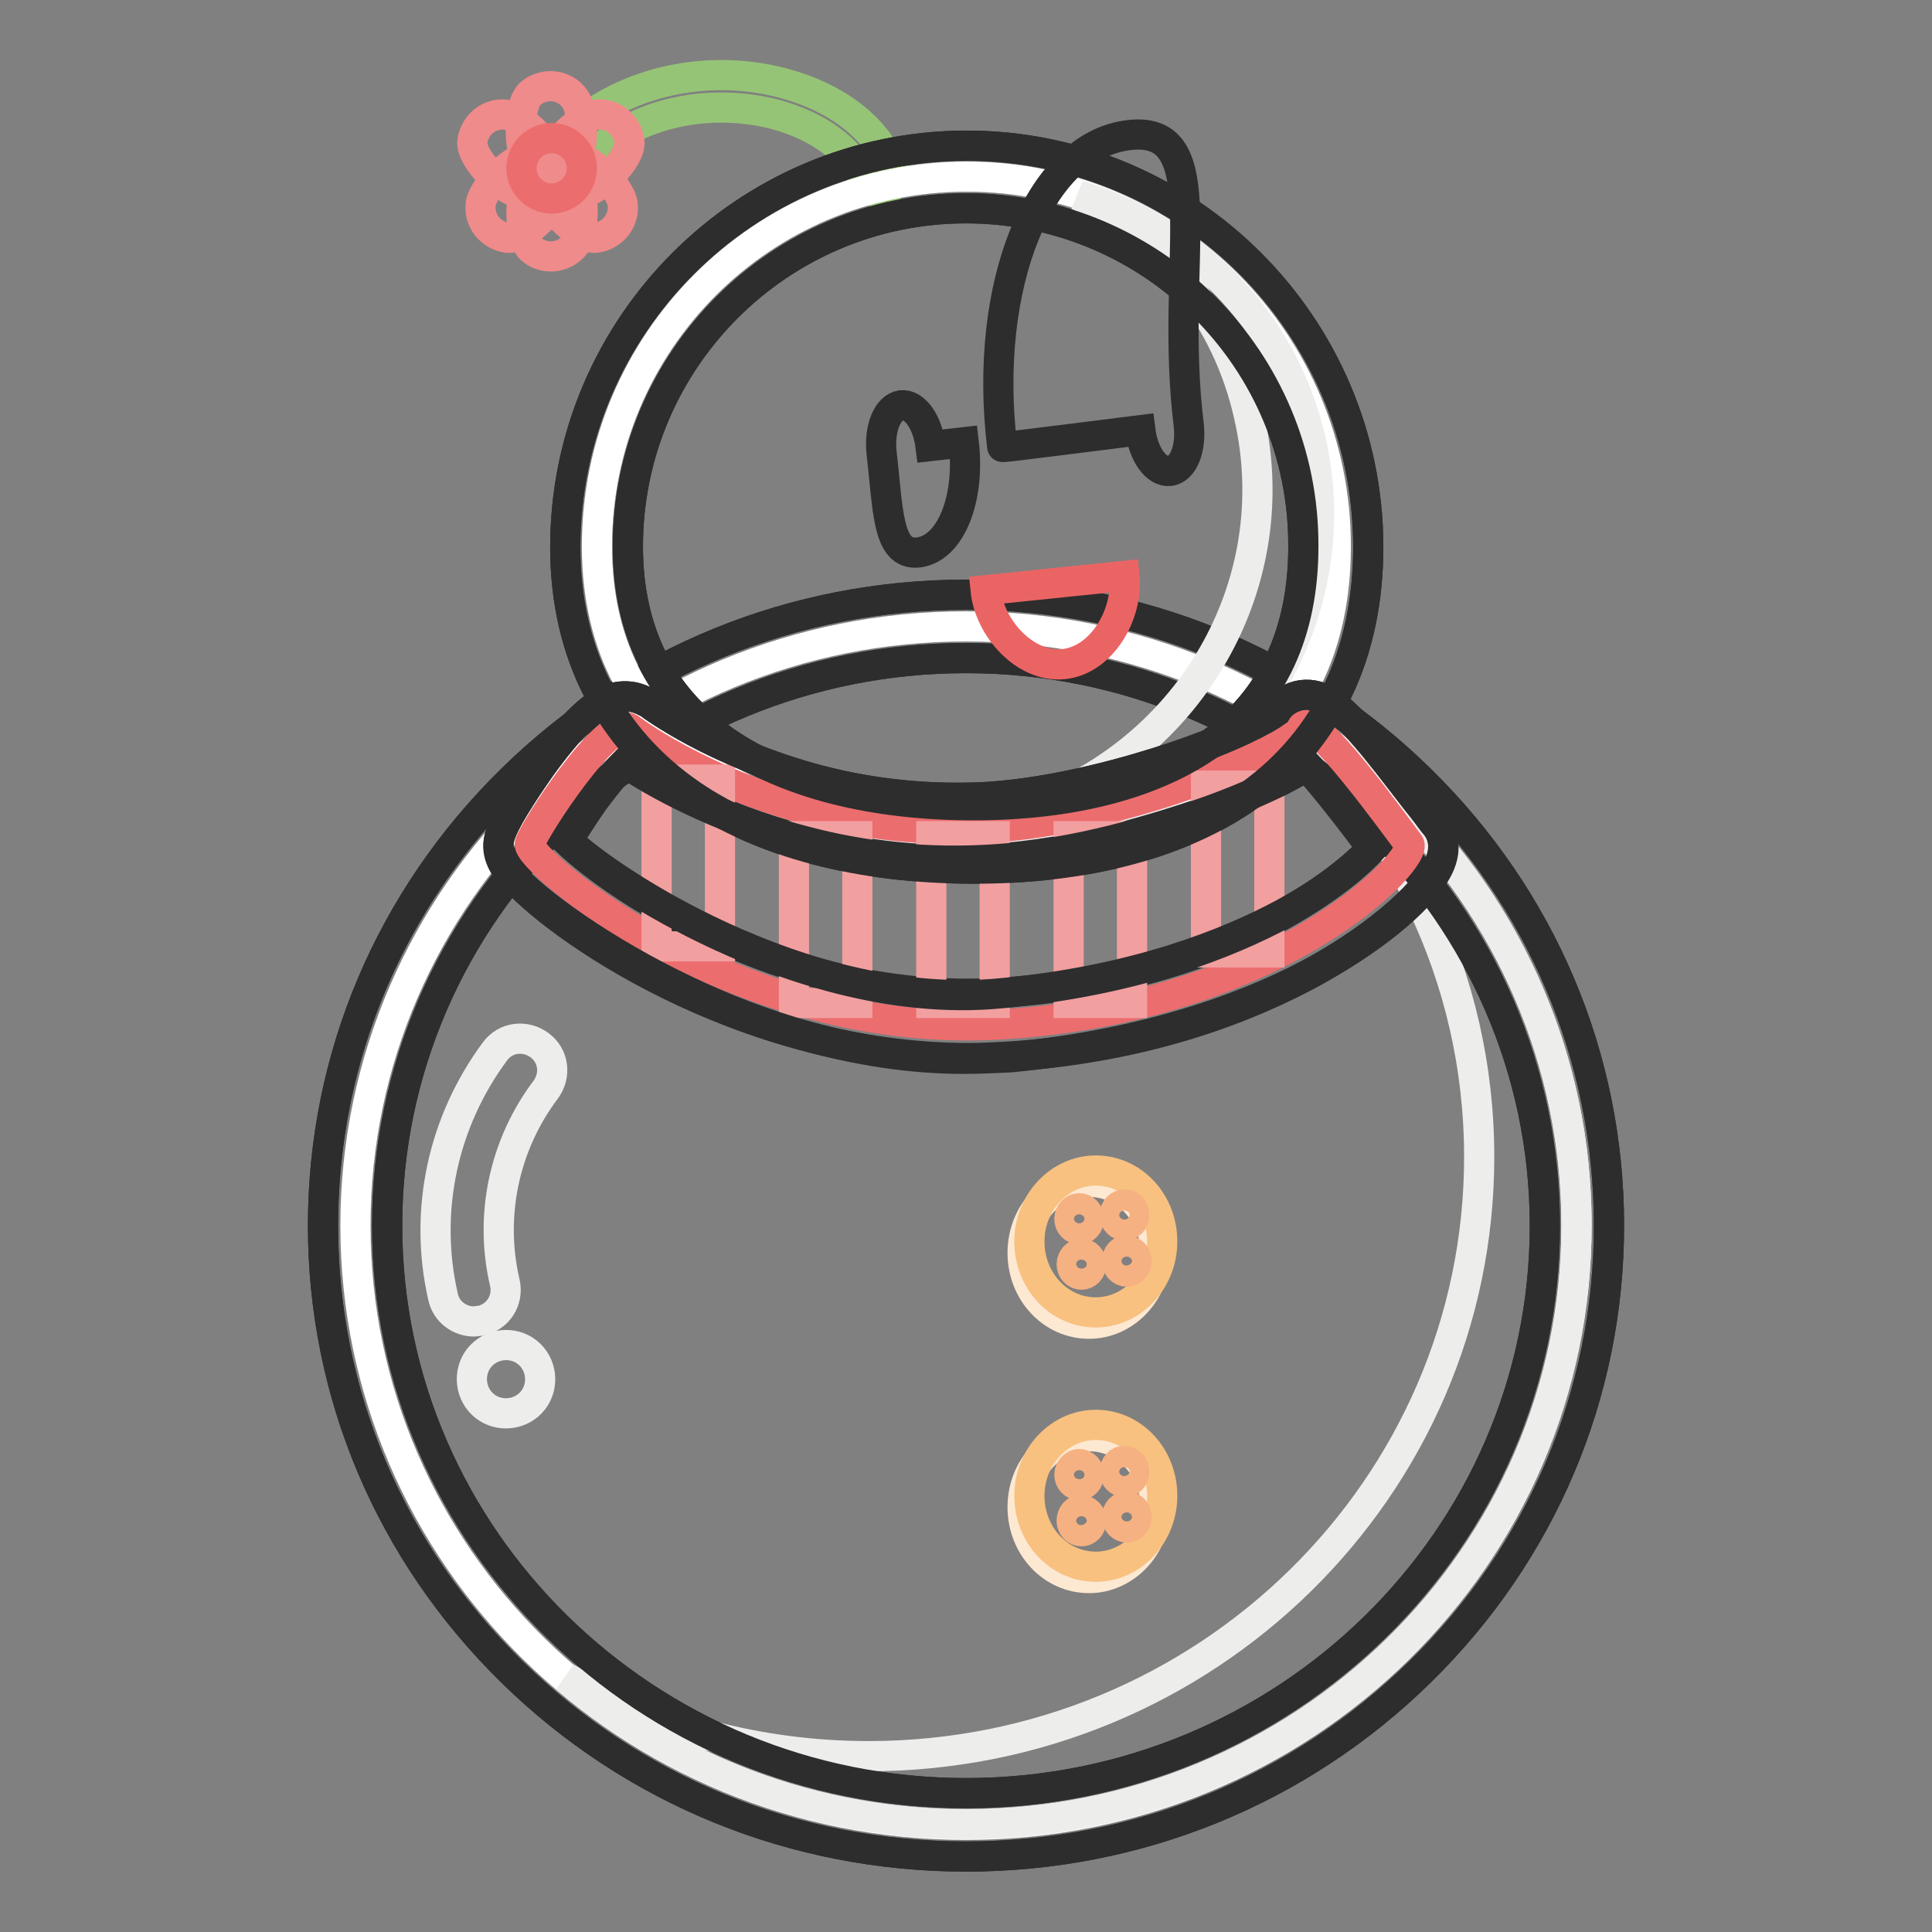 <?xml version="1.0" encoding="utf-8"?>
<!-- Svg Vector Icons : http://www.onlinewebfonts.com/icon -->
<!DOCTYPE svg PUBLIC "-//W3C//DTD SVG 1.1//EN" "http://www.w3.org/Graphics/SVG/1.1/DTD/svg11.dtd">
<svg version="1.1" xmlns="http://www.w3.org/2000/svg" xmlns:xlink="http://www.w3.org/1999/xlink" x="0px" y="0px" viewBox="0 0 256 256" enable-background="new 0 0 256 256" xml:space="preserve">
<rect x="0" y="0" width="256" height="256" fill="#808080" stroke="none"/>
<g> <path stroke-width="4" fill-opacity="0" stroke="#96c476"  d="M116.5,25.5c-0.9,0-1.7-0.6-2-1.4c-1.3-3.7-5.3-6.9-10.6-8.6c-6.3-2-15.8-2.1-23.6,3.5 c-0.9,0.7-2.3,0.5-3-0.5c-0.7-0.9-0.5-2.3,0.5-3c7.6-5.5,18.1-7,27.3-4.1c6.7,2.1,11.5,6.2,13.3,11.3c0.4,1.1-0.2,2.3-1.3,2.7 C116.9,25.5,116.7,25.5,116.5,25.5z"/> <path stroke-width="4" fill-opacity="0" stroke="#ef8b8b"  d="M76.1,13c1.4,1.7,1.4,7.9-0.4,9.3c-1.7,1.4-4.3,1.1-5.7-0.7c-1.4-1.7-1.4-7.9,0.4-9.3 C72.2,10.9,74.8,11.2,76.1,13z"/> <path stroke-width="4" fill-opacity="0" stroke="#ef8b8b"  d="M67.1,15.2c2.2,0.3,6.6,4.6,6.3,6.9c-0.3,2.2-2.3,3.8-4.5,3.5c-2.2-0.3-6.6-4.6-6.3-6.9 C62.9,16.5,64.9,14.9,67.1,15.2z"/> <path stroke-width="4" fill-opacity="0" stroke="#ef8b8b"  d="M63.7,27c0.3-2.2,4.6-6.6,6.9-6.3c2.2,0.3,3.8,2.3,3.5,4.5c-0.3,2.2-4.6,6.6-6.9,6.3 C65,31.2,63.4,29.2,63.7,27z"/> <path stroke-width="4" fill-opacity="0" stroke="#ef8b8b"  d="M70.1,23.8c-1.4,1.7-1.4,7.9,0.4,9.3c1.7,1.4,4.3,1.1,5.7-0.7c1.4-1.7,1.4-7.9-0.4-9.3 C74,21.8,71.5,22.1,70.1,23.8z"/> <path stroke-width="4" fill-opacity="0" stroke="#ef8b8b"  d="M78.9,15.2c-2.2,0.3-6.6,4.6-6.3,6.9c0.3,2.2,2.3,3.8,4.5,3.5c2.2-0.3,6.6-4.6,6.3-6.9 C83.1,16.5,81.1,14.9,78.9,15.2z"/> <path stroke-width="4" fill-opacity="0" stroke="#ef8b8b"  d="M82.5,27c-0.3-2.2-4.6-6.6-6.9-6.3c-2.2,0.3-3.8,2.3-3.5,4.5c0.3,2.2,4.6,6.6,6.9,6.3 C81.2,31.2,82.8,29.2,82.5,27z"/> <path stroke-width="4" fill-opacity="0" stroke="#ec6d6e"  d="M69.1,22.3c0,2.2,1.8,4,4,4c2.2,0,4-1.8,4-4s-1.8-4-4-4C70.9,18.3,69.1,20.1,69.1,22.3L69.1,22.3z"/> <path stroke-width="4" fill-opacity="0" stroke="#ffffff"  d="M47.1,162.4c0,43.8,36.2,79.4,80.9,79.4c44.7,0,80.9-35.5,80.9-79.4c0-43.8-36.2-79.4-80.9-79.4 C83.3,83,47.1,118.6,47.1,162.4z"/> <path stroke-width="4" fill-opacity="0" stroke="#2d2d2d"  d="M128,246c-22.7,0-44.1-8.7-60.2-24.5c-16.1-15.8-25-36.8-25-59.1c0-22.3,8.9-43.3,25-59.1 c16.1-15.8,37.4-24.5,60.2-24.5c22.7,0,44.1,8.7,60.2,24.5c16.1,15.8,25,36.8,25,59.1c0,22.3-8.9,43.3-25,59.1 C172.1,237.3,150.7,246,128,246z M128,87.2c-42.3,0-76.7,33.7-76.7,75.2c0,41.4,34.4,75.2,76.7,75.2c42.3,0,76.7-33.7,76.7-75.2 C204.7,121,170.3,87.2,128,87.2z"/> <path stroke-width="4" fill-opacity="0" stroke="#ededec"  d="M168.1,93.4c17.1,14.6,27.9,36,27.9,59.9c0,43.8-36.2,79.4-80.9,79.4c-14.6,0-28.3-3.8-40.1-10.4 c14.2,12.1,32.7,19.4,53,19.4c44.7,0,80.9-35.5,80.9-79.4C208.9,132.9,192.5,107.1,168.1,93.4z"/> <path stroke-width="4" fill-opacity="0" stroke="#2d2d2d"  d="M128,246c-22.7,0-44.1-8.7-60.2-24.5c-16.1-15.8-25-36.8-25-59.1c0-22.3,8.9-43.3,25-59.1 c16.1-15.8,37.4-24.5,60.2-24.5c22.7,0,44.1,8.7,60.2,24.5c16.1,15.8,25,36.8,25,59.1c0,22.3-8.9,43.3-25,59.1 C172.1,237.3,150.7,246,128,246z M128,87.2c-42.3,0-76.7,33.7-76.7,75.2c0,41.4,34.4,75.2,76.7,75.2c42.3,0,76.7-33.7,76.7-75.2 C204.7,121,170.3,87.2,128,87.2z"/> <path stroke-width="4" fill-opacity="0" stroke="#ffffff"  d="M177,72.4c0,27-20.9,38.5-47.9,38.5c-27,0-50-11.4-50-38.5s21.9-49,49-49S177,45.4,177,72.4z"/> <path stroke-width="4" fill-opacity="0" stroke="#2d2d2d"  d="M129.1,115.1c-15.2,0-28.1-3.4-37.5-9.8c-10.9-7.5-16.7-18.8-16.7-32.8c0-29.3,23.9-53.2,53.2-53.2 c29.3,0,53.2,23.9,53.2,53.2c0,14.1-5.4,25.4-15.6,32.8C156.7,111.7,144.1,115.1,129.1,115.1z M128,27.6 c-24.7,0-44.8,20.1-44.8,44.8c0,11.3,4.4,20,13,25.9c8,5.5,19.4,8.4,32.8,8.4c13.2,0,24.1-2.9,31.6-8.3c8-5.8,12.1-14.6,12.1-26 C172.8,47.7,152.7,27.6,128,27.6z"/> <path stroke-width="4" fill-opacity="0" stroke="#ededec"  d="M142.9,25.9c11.1,5.8,19.7,16.1,22.6,29.2c5.5,23.9-9.8,47.7-34.2,53.3c-7.9,1.8-15.9,1.5-23.1-0.7 c9.2,4.8,20.2,6.5,31.3,4c24.3-5.6,39.6-29.4,34.2-53.3C170,42.3,157.9,30.3,142.9,25.9z"/> <path stroke-width="4" fill-opacity="0" stroke="#eb6464"  d="M149,76.3c0.5,5.1-3,11.2-8.1,11.7c-5.1,0.5-9.8-4.8-10.3-9.8L149,76.3L149,76.3z"/> <path stroke-width="4" fill-opacity="0" stroke="#ec6d6e"  d="M83.4,96.5c0,0,9.2,7.1,24.1,10.9c6.8,1.8,14.7,2.8,23.5,2.3c18.1-1.1,40.4-10.5,41.5-13.3 c1.1-2.8,12.8,13.6,14.2,15.4c1.5,1.8-16.7,21.5-53.5,23.9c-35.5,2.4-63.6-21.8-63-23.9C70.8,109.8,80.6,94.8,83.4,96.5z"/> <path stroke-width="4" fill-opacity="0" stroke="#2d2d2d"  d="M128.4,140.2c-30.4,0-55.3-17.8-60.7-24.3c-0.6-0.7-2.2-2.6-1.5-5c0.7-2.6,5-8.6,5.4-9.2c5.4-7.5,8-8.6,9-9 c2.3-0.9,4.1-0.2,5,0.3l0.2,0.1l0.2,0.1c0.2,0.2,8.9,6.6,22.6,10.2c7.3,1.9,14.8,2.6,22.2,2.2c9.5-0.6,19.4-3.5,24.5-5.2 c8.1-2.7,12.6-5.2,13.8-6.1c0.7-1.2,2-2,3.4-2.2c2.7-0.3,4.9,1.2,9.5,6.7c2.5,3,5.2,6.7,6.9,8.8c0.6,0.8,1.1,1.5,1.3,1.7 c0.6,0.7,1.7,2.5,0.5,5.2c-1.4,3.3-7.2,9-16.7,14.3c-8,4.4-21.6,10-40.3,11.2C131.8,140.1,130.1,140.2,128.4,140.2L128.4,140.2z  M75.2,111.5c2.4,2.3,8.3,7,17.3,11.4c9.3,4.6,23.8,9.8,40.5,8.6c29.1-1.9,44.8-14.7,48.9-19.2c-2.9-3.9-6.4-8.5-8.7-10.9 c-0.8,0.6-1.8,1.1-3.1,1.8c-2.8,1.5-6.5,3-10.5,4.4c-5.7,2-17.1,5.6-28.3,6.2c-8.3,0.5-16.6-0.3-24.8-2.5c-11.6-3-20-7.9-23.6-10.3 c-0.9,0.9-2.3,2.5-4.3,5.2C77.1,108.4,75.9,110.2,75.2,111.5L75.2,111.5z"/> <path stroke-width="4" fill-opacity="0" stroke="#f29fa0"  d="M87,103.3h8.4v22.1H87V103.3z M105.2,110.8h8.4v22.1h-8.4V110.8z"/> <path stroke-width="4" fill-opacity="0" stroke="#f29fa0"  d="M123.4,110.8h8.4v22.1h-8.4V110.8z"/> <path stroke-width="4" fill-opacity="0" stroke="#f29fa0"  d="M141.6,110.8h8.4v22.1h-8.4V110.8z"/> <path stroke-width="4" fill-opacity="0" stroke="#f29fa0"  d="M159.8,104.1h8.4v22.1h-8.4V104.1z"/> <path stroke-width="4" fill-opacity="0" stroke="#2d2d2d"  d="M127.7,140.3c-14.4,0-27.7-4.7-36.7-9c-11-5.2-20.2-11.9-23.3-15.5c-0.5-0.6-2.1-2.5-1.5-4.9 c0.7-2.6,5-8.6,5.4-9.2c5.4-7.5,8-8.6,9-9c2.3-0.9,4.1-0.2,5,0.3l0.2,0.1l0.2,0.1c0.1,0.1,8.8,6.6,22.6,10.2 c7.3,1.9,14.8,2.6,22.2,2.2c9.5-0.6,19.4-3.5,24.5-5.2c8.1-2.7,12.6-5.2,13.8-6.1c0.7-1.2,2-2,3.4-2.2c2.7-0.3,4.9,1.2,9.5,6.7 c2.5,3.1,5.2,6.7,6.9,8.8c0.6,0.8,1.1,1.5,1.3,1.7c0.6,0.7,1.7,2.5,0.6,5.2c-1.7,4-8,9.4-16.1,13.9c-7.8,4.3-21.2,9.8-40.8,11.7 C131.7,140.2,129.7,140.3,127.7,140.3L127.7,140.3z M75.2,111.4c2.7,2.5,9.4,7.4,18.5,11.8c9.5,4.6,24.1,9.9,39.1,8.4 c17.9-1.7,30.1-6.7,37.2-10.5c6.6-3.6,10.2-6.9,11.8-8.7c-2.9-3.9-6.5-8.5-8.7-10.9c-0.8,0.6-1.8,1.1-3.1,1.8 c-2.8,1.4-6.5,3-10.5,4.4c-5.7,2-17.1,5.6-28.3,6.2c-8.3,0.5-16.6-0.3-24.8-2.5c-11.6-3-20-7.9-23.6-10.3c-0.9,0.9-2.3,2.5-4.3,5.2 C77.1,108.3,76,110.1,75.2,111.4z"/> <path stroke-width="4" fill-opacity="0" stroke="#fde8d2"  d="M135.5,166c0,5.2,3.9,9.4,8.8,9.4c4.8,0,8.8-4.2,8.8-9.4c0-5.2-3.9-9.4-8.8-9.4 C139.4,156.6,135.5,160.8,135.5,166z"/> <path stroke-width="4" fill-opacity="0" stroke="#fde8d2"  d="M135.5,199.7c0,5.2,3.9,9.4,8.8,9.4c4.8,0,8.8-4.2,8.8-9.4l0,0c0-5.2-3.9-9.4-8.8-9.4 C139.4,190.3,135.5,194.5,135.5,199.7z"/> <path stroke-width="4" fill-opacity="0" stroke="#f8c180"  d="M136.4,164.5c0,5.2,3.9,9.4,8.8,9.4c4.8,0,8.8-4.2,8.8-9.4l0,0c0-5.2-3.9-9.4-8.8-9.4 C140.4,155.1,136.4,159.3,136.4,164.5z"/> <path stroke-width="4" fill-opacity="0" stroke="#f6b182"  d="M141.7,161.5c0,0.8,0.6,1.4,1.3,1.4s1.3-0.6,1.3-1.4c0-0.8-0.6-1.4-1.3-1.4S141.7,160.7,141.7,161.5z"/> <path stroke-width="4" fill-opacity="0" stroke="#f6b182"  d="M147.7,161c0,0.8,0.6,1.4,1.3,1.4c0.7,0,1.3-0.6,1.3-1.4c0-0.8-0.6-1.4-1.3-1.4 C148.3,159.6,147.7,160.2,147.7,161z"/> <path stroke-width="4" fill-opacity="0" stroke="#f6b182"  d="M142,167.5c0,0.8,0.6,1.4,1.3,1.4c0.7,0,1.3-0.6,1.3-1.4c0-0.8-0.6-1.4-1.3-1.4 C142.6,166.1,142,166.8,142,167.5z"/> <path stroke-width="4" fill-opacity="0" stroke="#f6b182"  d="M148,167.1c0,0.8,0.6,1.4,1.3,1.4c0.7,0,1.3-0.6,1.3-1.4c0-0.8-0.6-1.4-1.3-1.4 C148.6,165.6,148,166.3,148,167.1z"/> <path stroke-width="4" fill-opacity="0" stroke="#f8c180"  d="M136.4,198.2c0,5.2,3.9,9.4,8.8,9.4c4.8,0,8.8-4.2,8.8-9.4c0-5.2-3.9-9.4-8.8-9.4 C140.4,188.8,136.4,193,136.4,198.2z"/> <path stroke-width="4" fill-opacity="0" stroke="#f6b182"  d="M141.7,195.4c0,0.8,0.6,1.4,1.3,1.4s1.3-0.6,1.3-1.4s-0.6-1.4-1.3-1.4S141.7,194.7,141.7,195.4z"/> <path stroke-width="4" fill-opacity="0" stroke="#f6b182"  d="M147.7,195c0,0.8,0.6,1.4,1.3,1.4c0.7,0,1.3-0.6,1.3-1.4l0,0c0-0.8-0.6-1.4-1.3-1.4 C148.3,193.5,147.7,194.2,147.7,195z"/> <path stroke-width="4" fill-opacity="0" stroke="#f6b182"  d="M142,201.5c0,0.8,0.6,1.4,1.3,1.4c0.7,0,1.3-0.6,1.3-1.4s-0.6-1.4-1.3-1.4C142.6,200,142,200.7,142,201.5z" /> <path stroke-width="4" fill-opacity="0" stroke="#f6b182"  d="M148,201c0,0.8,0.6,1.4,1.3,1.4c0.7,0,1.3-0.6,1.3-1.4c0-0.8-0.6-1.4-1.3-1.4 C148.6,199.6,148,200.2,148,201z"/> <path stroke-width="4" fill-opacity="0" stroke="#2d2d2d"  d="M129.1,115.1c-15.2,0-28.1-3.4-37.5-9.8c-10.9-7.5-16.7-18.8-16.7-32.8c0-29.3,23.9-53.2,53.2-53.2 c29.3,0,53.2,23.9,53.2,53.2c0,14.1-5.4,25.4-15.6,32.8C156.7,111.7,144.1,115.1,129.1,115.1z M128,27.6 c-24.7,0-44.8,20.1-44.8,44.8c0,11.3,4.4,20,13,25.9c8,5.5,19.4,8.4,32.8,8.4c13.2,0,24.1-2.9,31.6-8.3c8-5.8,12.1-14.6,12.1-26 C172.8,47.7,152.7,27.6,128,27.6z"/> <path stroke-width="4" fill-opacity="0" stroke="#ededec"  d="M62.8,175.1c-1.9,0-3.7-1.3-4.1-3.3c-2.6-11.4,0-23.2,6.9-32.5c1.4-1.9,4-2.2,5.9-0.8 c1.9,1.4,2.2,4,0.8,5.9c-5.5,7.3-7.5,16.7-5.4,25.6c0.5,2.3-0.9,4.5-3.2,5C63.4,175,63.1,175.1,62.8,175.1z"/> <path stroke-width="4" fill-opacity="0" stroke="#ededec"  d="M63.6,185.7c1.6,1.9,4.5,2.1,6.4,0.5c1.9-1.6,2.1-4.5,0.5-6.4l0,0c-1.6-1.9-4.5-2.1-6.4-0.5 C62.2,180.9,62,183.8,63.6,185.7z"/> <path stroke-width="4" fill-opacity="0" stroke="#2d2d2d"  d="M116.8,59.9c0.9,7.5,0.7,13.8,4.9,13.3c4.2-0.5,6.9-7,6-14.6c0,0,0,0-4.4,0.5c-0.4-3.2-2.1-5.6-3.9-5.4 C117.6,54,116.5,56.7,116.8,59.9L116.8,59.9z"/> <path stroke-width="4" fill-opacity="0" stroke="#2d2d2d"  d="M151.1,57c0.4,3.2,2.1,5.6,3.9,5.4s2.9-3,2.5-6.2c-2.6-21.3,4-39.7-7.9-38.3c-11.9,1.4-19.4,19.9-16.8,41.3 C132.8,59.3,132.8,59.3,151.1,57z"/></g>
</svg>